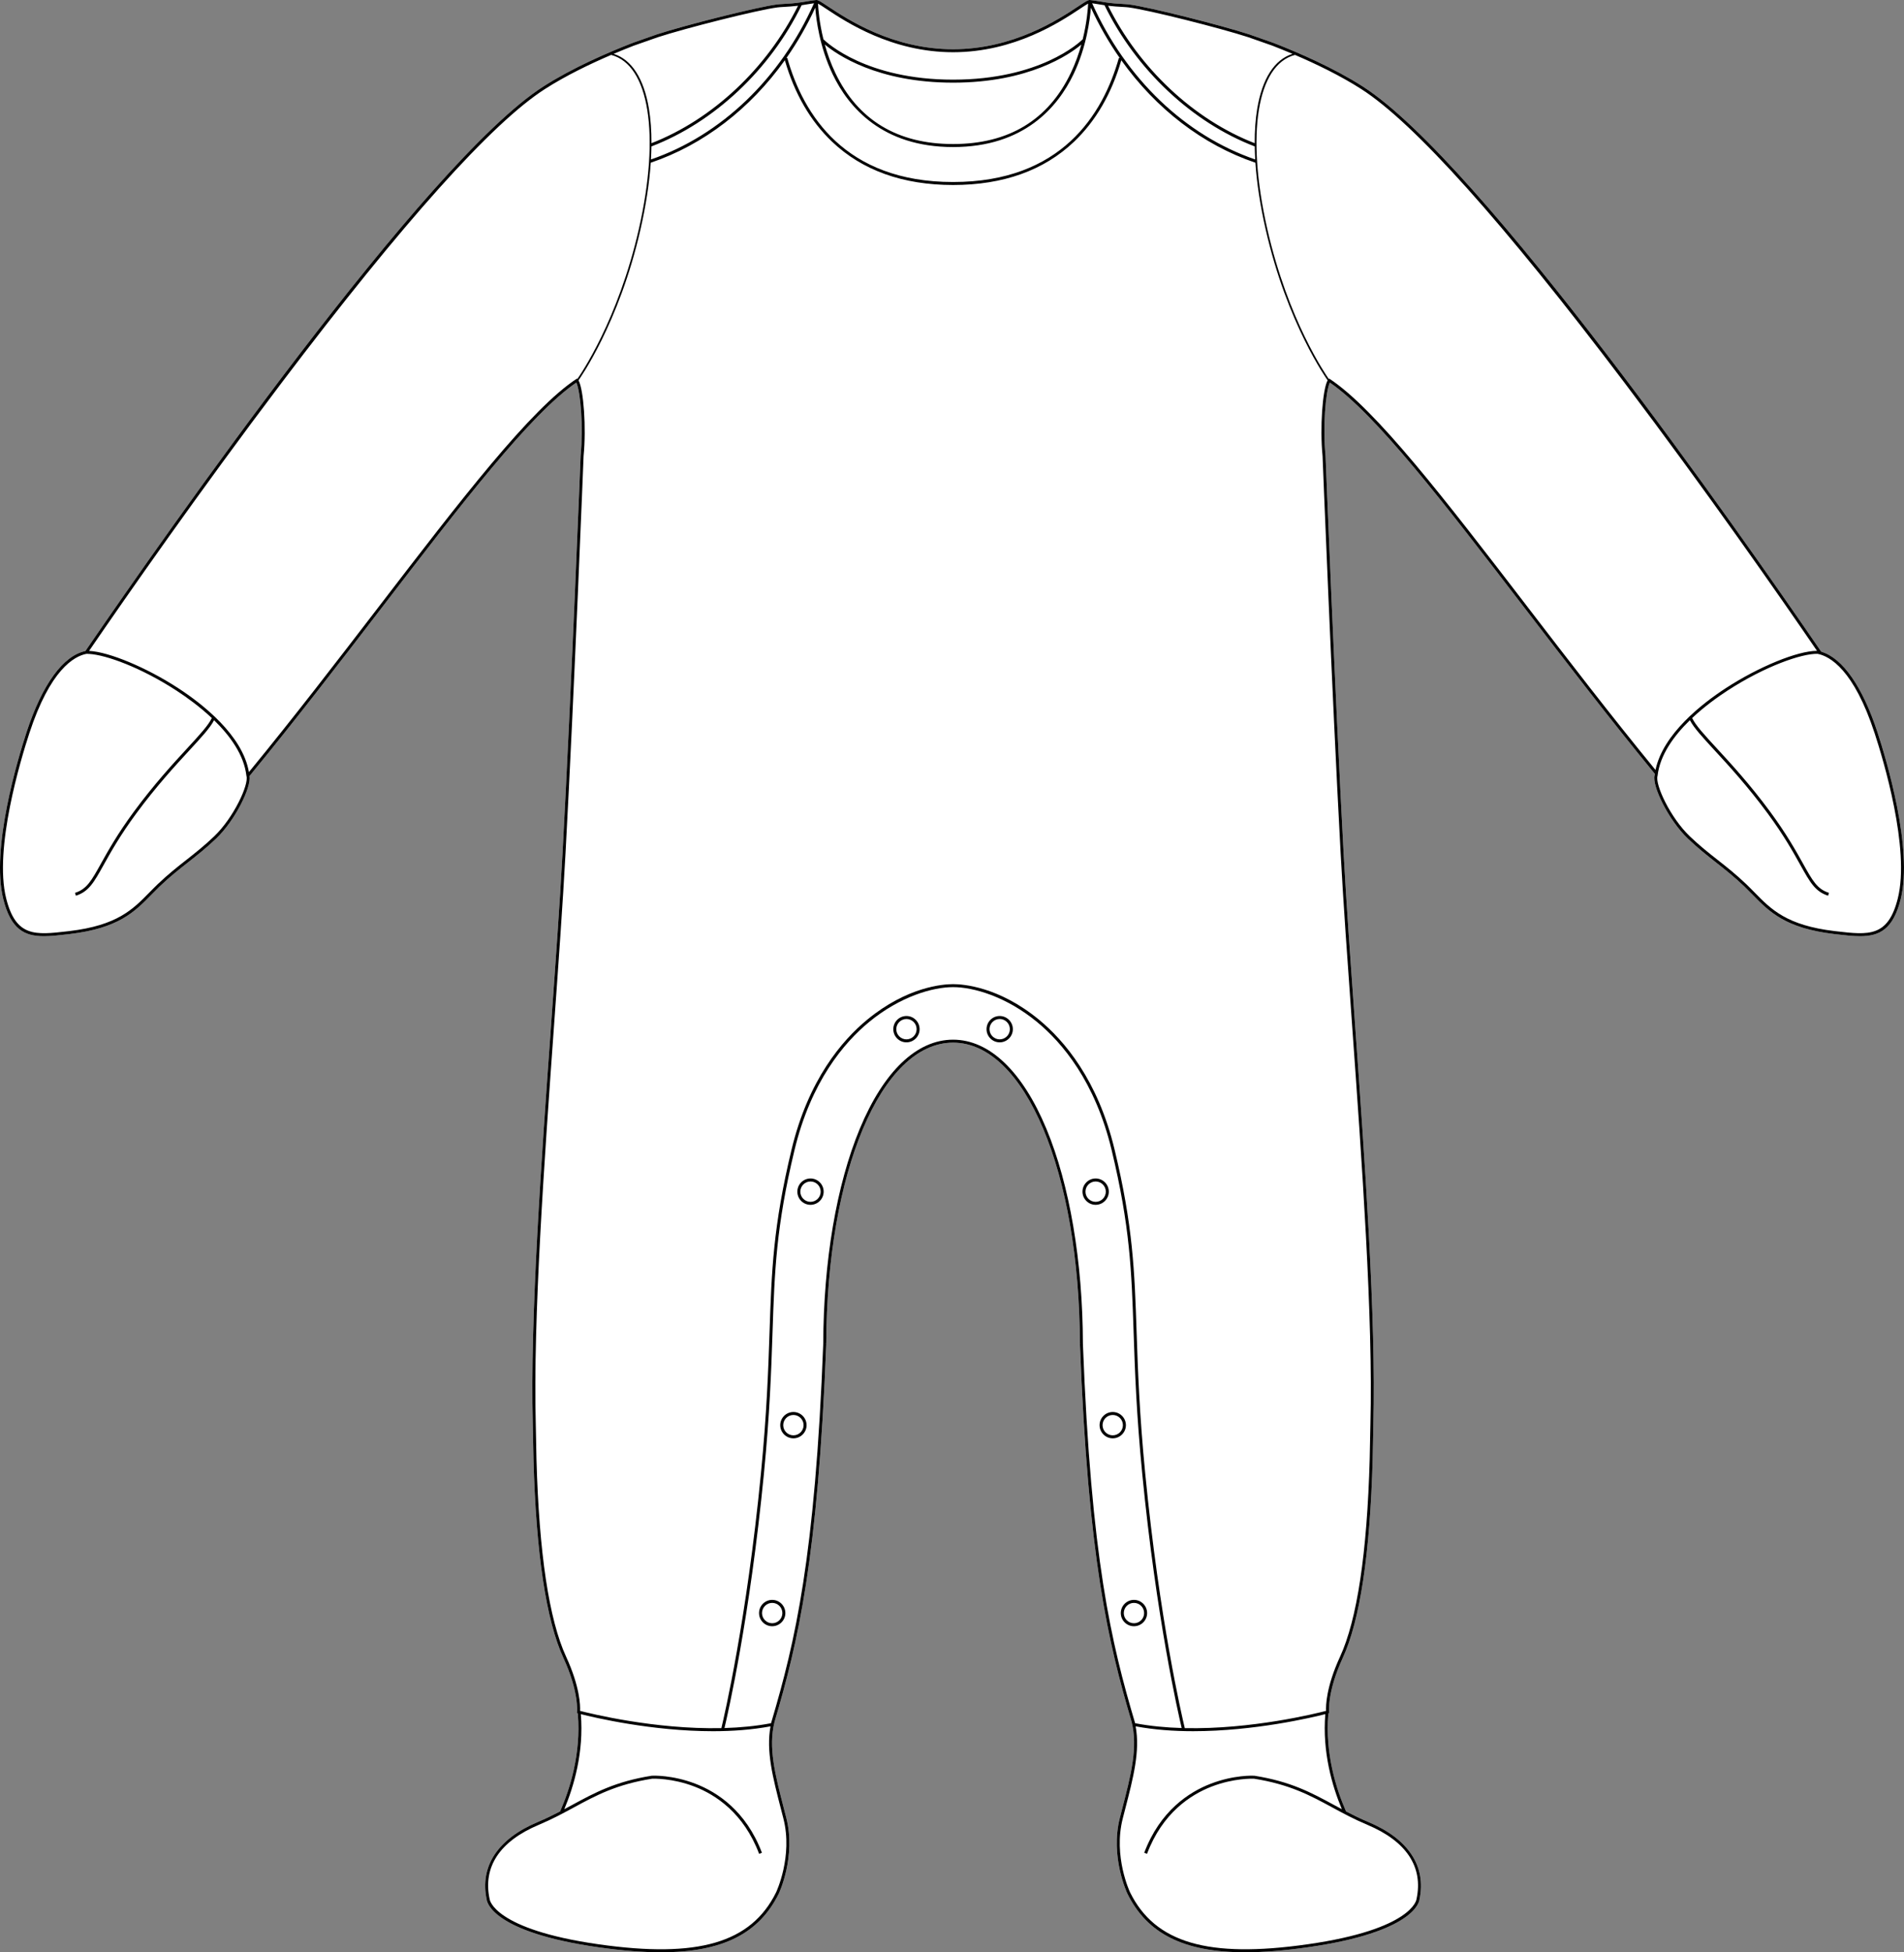 <?xml version="1.0" encoding="UTF-8"?><svg id="Layer_2" xmlns="http://www.w3.org/2000/svg" viewBox="0 0 1266.66 1298.26"><rect x="0" y="0" width="1266.66" height="1298.26" fill="#808080" stroke="none"/><defs><style>.cls-1{fill:#fff;}</style></defs><g id="Layer_1-2"><path class="cls-1" d="M1249.02,486.98c5.74,17.53,23.84,77.35,15.45,110.91-5.03,20.14-14.07,24.68-27.06,24.68-4.8,0-10.13-.62-16-1.3l-1.22-.14c-32.44-3.86-43.06-14.71-54.3-26.19-1.75-1.79-3.57-3.64-5.45-5.45-6.82-6.52-13-11.38-18.97-16.07-5.89-4.64-11.99-9.44-18.64-15.79-12.88-12.31-23.93-35.09-22.09-42,.04-.34.1-.68.15-1.02-30.41-37.09-59.16-74.53-86.97-110.74-52.88-68.89-98.67-128.53-129.25-149.46-2.83,6.19-4.71,29.58-2.84,48.62.06,1.6,6.14,155.54,12.01,263.93,1.82,33.55,4.62,72.48,7.58,113.7,6.59,91.87,14.07,196.01,12.24,266.2l-.47,23.53c-1.74,62.8-8.44,107.26-19.92,132.17-10.43,22.64-9.06,35.67-9.05,35.8l.1.84-.61.17c-.01.19-.03.4-.05.63-2.14,26.17,5.21,49.51,11.81,64.58,4.61,2.4,9.48,4.79,14.88,7.06,26.63,11.18,38.69,29.5,33.96,51.6-.18,1.67-3.83,21.67-74.25,31.69-15.52,2.2-29.37,3.33-41.7,3.33-40.98,0-65.22-12.42-78.33-38.94-.13-.25-11.65-24.58-5.03-50.47.52-2.04,1.04-4.05,1.55-6.02,5.9-22.83,10.56-40.87,6.25-57.86-15.62-52.83-28.93-109.2-34.37-251.24l.88-.03h-.89c-.33-114.21-36.61-200.34-84.37-200.34s-84.05,86.13-84.38,200.34h-.89l.89.03c-5.45,142.05-18.76,198.42-34.38,251.25-4.3,16.99.35,35.02,6.25,57.85.51,1.97,1.03,3.98,1.55,6.02,6.62,25.89-4.9,50.22-5.02,50.46-13.12,26.52-37.37,38.95-78.34,38.95-12.33,0-26.18-1.13-41.7-3.33-70.42-10.02-74.07-30.02-74.25-31.69-4.73-22.1,7.33-40.42,33.96-51.6,5.41-2.27,10.27-4.66,14.88-7.06,6.61-15.08,13.95-38.42,11.81-64.58-.02-.23-.04-.44-.05-.63l-.61-.17.1-.84c.01-.13,1.38-13.16-9.05-35.8-11.47-24.91-18.18-69.37-19.92-132.16l-.47-23.55c-1.83-70.18,5.65-174.32,12.25-266.19,2.96-41.22,5.75-80.15,7.57-113.7,5.88-108.39,11.95-262.33,12.01-263.88,1.87-19.08,0-42.47-2.84-48.67-30.58,20.94-76.37,80.59-129.25,149.47-28.19,36.71-57.33,74.66-88.18,112.2,1.3,7.4-9.55,29.49-22.17,41.55-6.65,6.35-12.75,11.15-18.64,15.79-5.98,4.69-12.15,9.55-18.97,16.07-1.88,1.81-3.69,3.66-5.45,5.45-5.62,5.74-11.09,11.32-19.2,15.95-8.11,4.63-18.88,8.31-35.1,10.24l-1.22.14c-5.87.68-11.21,1.3-16,1.3-12.99,0-22.03-4.54-27.06-24.68-8.39-33.56,9.71-93.38,15.45-110.91,10.43-31.81,24.32-50.96,39.18-54.05.28-.42.76-1.11,1.4-2.05C109.53,356,283.04,107.79,361.43,57.55c19.33-12.39,42.98-22.62,59.43-29.01l.36.92-.33-.93c5.42-1.88,10.82-3.78,16.14-5.67,18.09-5.92,66.51-18.2,80.03-19.92.99-.13,2.43-.21,4.26-.32,3.26-.18,7.32-.42,11.17-1.03,1.23-.19,2.43-.39,3.57-.57,3.2-.53,5.74-.94,7.03-1.02,1.16-.06,2.85,1.03,7.65,4.21,12.87,8.54,43,28.53,83.3,28.53v1.99h.01v-1.99c40.31,0,70.43-19.99,83.3-28.53,4.8-3.18,6.54-4.28,7.66-4.21,1.29.08,3.82.49,7.03,1.02,1.13.18,2.33.38,3.56.57,3.85.61,7.91.85,11.17,1.03,1.83.11,3.27.19,4.26.32,13.52,1.72,61.94,14,80,19.91,5.36,1.9,10.75,3.8,16.17,5.68l-.32.93.35-.92c16.45,6.39,40.1,16.62,59.44,29.01,78.38,50.24,251.89,298.45,303.21,373.33.76,1.11,1.27,1.85,1.53,2.23.15.1.29.21.4.33,14.11,4.3,27.24,23.14,37.21,53.54Z"/><path d="M754.38,1063.93c-4.83,0-8.75,3.93-8.75,8.76s3.92,8.75,8.75,8.75,8.75-3.93,8.75-8.75-3.92-8.76-8.75-8.76ZM754.38,1079.46c-3.73,0-6.77-3.04-6.77-6.77s3.04-6.77,6.77-6.77,6.77,3.03,6.77,6.77-3.04,6.77-6.77,6.77Z"/><path d="M740.26,938.98c-4.82,0-8.75,3.93-8.75,8.75s3.93,8.76,8.75,8.76,8.76-3.93,8.76-8.76-3.93-8.75-8.76-8.75ZM740.26,954.5c-3.73,0-6.77-3.03-6.77-6.77s3.04-6.77,6.77-6.77,6.77,3.04,6.77,6.77-3.03,6.77-6.77,6.77Z"/><path d="M728.89,783.69c-4.82,0-8.75,3.93-8.75,8.76s3.93,8.75,8.75,8.75,8.76-3.93,8.76-8.75-3.93-8.76-8.76-8.76ZM728.89,799.22c-3.73,0-6.77-3.04-6.77-6.77s3.04-6.77,6.77-6.77,6.77,3.04,6.77,6.77-3.03,6.77-6.77,6.77Z"/><path d="M665.06,675.64c-4.83,0-8.75,3.93-8.75,8.76s3.92,8.75,8.75,8.75,8.75-3.92,8.75-8.75-3.92-8.76-8.75-8.76ZM665.06,691.17c-3.73,0-6.77-3.04-6.77-6.77s3.04-6.77,6.77-6.77,6.77,3.04,6.77,6.77-3.04,6.77-6.77,6.77Z"/><path d="M513.71,1063.93c-4.82,0-8.75,3.93-8.75,8.76s3.93,8.75,8.75,8.75,8.76-3.93,8.76-8.75-3.93-8.76-8.76-8.76ZM513.71,1079.46c-3.73,0-6.77-3.04-6.77-6.77s3.04-6.77,6.77-6.77,6.77,3.03,6.77,6.77-3.04,6.77-6.77,6.77Z"/><path d="M527.83,938.98c-4.83,0-8.76,3.93-8.76,8.75s3.93,8.76,8.76,8.76,8.75-3.93,8.75-8.76-3.93-8.75-8.75-8.75ZM527.83,954.5c-3.73,0-6.77-3.03-6.77-6.77s3.04-6.77,6.77-6.77,6.77,3.04,6.77,6.77-3.04,6.77-6.77,6.77Z"/><path d="M539.2,783.69c-4.83,0-8.75,3.93-8.75,8.76s3.92,8.75,8.75,8.75,8.75-3.93,8.75-8.75-3.92-8.76-8.75-8.76ZM539.2,799.22c-3.73,0-6.77-3.04-6.77-6.77s3.04-6.77,6.77-6.77,6.77,3.04,6.77,6.77-3.04,6.77-6.77,6.77Z"/><path d="M603.03,675.64c-4.83,0-8.75,3.93-8.75,8.76s3.92,8.75,8.75,8.75,8.75-3.92,8.75-8.75-3.92-8.76-8.75-8.76ZM603.03,691.17c-3.73,0-6.77-3.04-6.77-6.77s3.04-6.77,6.77-6.77,6.77,3.04,6.77,6.77-3.04,6.77-6.77,6.77Z"/><path d="M1249.02,486.98c-9.97-30.4-23.1-49.24-37.21-53.54-.11-.12-.25-.23-.4-.33-.26-.38-.77-1.12-1.53-2.23-51.32-74.88-224.83-323.09-303.21-373.33-19.34-12.39-42.99-22.62-59.44-29.01l-.35.92.32-.93c-5.42-1.88-10.81-3.78-16.17-5.68-18.06-5.91-66.48-18.19-80-19.91-.99-.13-2.43-.21-4.26-.32-3.26-.18-7.32-.42-11.17-1.03-1.23-.19-2.43-.39-3.56-.57-3.21-.53-5.74-.94-7.03-1.02-1.12-.07-2.86,1.03-7.66,4.21-12.87,8.54-42.99,28.53-83.3,28.53v1.99c40.9,0,71.38-20.23,84.39-28.86,2.17-1.44,4.24-2.81,5.46-3.47-.15,3.37-.83,12.48-3.61,23.74-2.38,2.35-28.73,26.84-86.24,26.84s-83.84-24.48-86.25-26.84c-2.78-11.25-3.45-20.36-3.61-23.74,1.24.67,3.3,2.03,5.46,3.47,13.01,8.63,43.49,28.86,84.39,28.86v-1.99c-40.3,0-70.43-19.99-83.3-28.53-4.8-3.18-6.49-4.27-7.65-4.21-1.29.08-3.83.49-7.03,1.02-1.14.18-2.34.38-3.57.57-3.85.61-7.91.85-11.17,1.03-1.83.11-3.27.19-4.26.32-13.52,1.72-61.94,14-80.03,19.92-5.32,1.89-10.72,3.79-16.14,5.67l.33.93-.36-.92c-16.45,6.39-40.1,16.62-59.43,29.01C283.04,107.79,109.53,356,58.21,430.88c-.64.94-1.12,1.63-1.4,2.05-14.86,3.09-28.75,22.24-39.18,54.05-5.74,17.53-23.84,77.35-15.45,110.91,5.03,20.14,14.07,24.68,27.06,24.68,4.79,0,10.13-.62,16-1.3l1.22-.14c16.22-1.93,26.99-5.61,35.1-10.24,8.11-4.63,13.58-10.21,19.2-15.95,1.76-1.79,3.57-3.64,5.45-5.45,6.82-6.52,12.99-11.38,18.97-16.07,5.89-4.64,11.99-9.44,18.64-15.79,12.62-12.06,23.47-34.15,22.17-41.55,30.85-37.54,59.99-75.49,88.18-112.2,52.88-68.88,98.67-128.53,129.25-149.47,2.83,6.2,4.71,29.59,2.84,48.67-.06,1.55-6.13,155.49-12.01,263.88-1.82,33.55-4.61,72.48-7.57,113.7-6.6,91.87-14.08,196.01-12.25,266.19l.47,23.55c1.74,62.79,8.45,107.25,19.92,132.16,10.43,22.64,9.06,35.67,9.05,35.8l-.1.84.61.17c0,.19.03.4.05.63,2.14,26.16-5.2,49.5-11.81,64.58-4.61,2.4-9.47,4.79-14.88,7.06-26.63,11.18-38.69,29.5-33.96,51.6.18,1.67,3.83,21.67,74.25,31.69,15.52,2.2,29.37,3.33,41.7,3.33,40.97,0,65.22-12.43,78.34-38.95.12-.24,11.64-24.57,5.02-50.46-.52-2.04-1.04-4.05-1.55-6.02-5.9-22.83-10.55-40.86-6.25-57.85,15.62-52.83,28.93-109.2,34.38-251.25l-.89-.03h.89c.33-114.21,36.61-200.34,84.38-200.34s84.04,86.13,84.37,200.34h.89l-.88.03c5.44,142.04,18.75,198.41,34.37,251.24,4.31,16.99-.35,35.03-6.25,57.86-.51,1.97-1.03,3.98-1.55,6.02-6.62,25.89,4.9,50.22,5.03,50.47,13.11,26.52,37.35,38.94,78.33,38.94,12.33,0,26.18-1.13,41.7-3.33,70.42-10.02,74.07-30.02,74.25-31.69,4.73-22.1-7.33-40.42-33.96-51.6-5.4-2.27-10.27-4.66-14.88-7.06-6.6-15.07-13.95-38.41-11.81-64.58.02-.23.04-.44.05-.63l.61-.17-.1-.84c-.01-.13-1.38-13.16,9.05-35.8,11.48-24.91,18.18-69.37,19.92-132.17l.47-23.53c1.83-70.19-5.65-174.33-12.24-266.2-2.96-41.22-5.76-80.15-7.58-113.7-5.87-108.39-11.95-262.33-12.01-263.93-1.87-19.04.01-42.43,2.84-48.62,30.58,20.93,76.37,80.57,129.25,149.46,27.81,36.21,56.56,73.65,86.97,110.74-.05.34-.11.68-.15,1.02-1.84,6.91,9.21,29.69,22.09,42,6.65,6.35,12.75,11.15,18.64,15.79,5.97,4.69,12.15,9.55,18.97,16.07,1.88,1.81,3.7,3.66,5.45,5.45,11.24,11.48,21.86,22.33,54.3,26.19l1.22.14c5.87.68,11.2,1.3,16,1.3,12.99,0,22.03-4.54,27.06-24.68,8.39-33.56-9.71-93.38-15.45-110.91ZM746.66,4.6c1.72.1,3.2.19,4.12.31,13.44,1.71,61.64,13.94,79.61,19.82,5.33,1.89,10.73,3.79,16.14,5.66,4.07,1.59,8.57,3.4,13.34,5.42-12.06,3.85-20.17,16.44-23.51,36.59-1.14,6.92-1.69,14.57-1.66,22.83-40.55-15.77-76.83-49.79-97.52-91.41,3.39.43,6.84.63,9.48.78ZM731.72,2.98c.98.16,2.02.32,3.07.49,20.92,42.87,58.23,77.93,99.93,93.9.04,2.83.15,5.72.32,8.68-46.63-16.05-86.04-53.8-108.48-103.88,1.35.18,3.16.48,5.16.81ZM634.05,54.97c50.5,0,77.41-18.75,85.34-25.37-1.66,5.98-3.91,12.43-6.99,18.86-15.03,31.41-41.39,47.33-78.35,47.33s-63.3-15.9-78.33-47.27c-3.09-6.45-5.35-12.92-7.01-18.92,7.93,6.62,34.83,25.37,85.34,25.37ZM553.9,49.32c10.58,22.1,33.07,48.46,80.15,48.46s69.56-26.36,80.14-48.46c8.63-18.05,10.92-36.27,11.53-44.21,5.5,11.94,11.95,23.16,19.24,33.54l-.6-.17c-10.61,37.67-38.37,82.56-110.31,82.56s-99.7-44.89-110.32-82.56l-.6.17c7.29-10.38,13.75-21.6,19.24-33.54.61,7.94,2.9,26.16,11.53,44.21ZM533.3,3.47c1.06-.17,2.1-.34,3.08-.5,2-.32,3.81-.62,5.15-.8-22.43,50.08-61.85,87.83-108.48,103.88.17-2.96.28-5.85.33-8.68,41.69-15.97,79-51.03,99.92-93.9ZM421.56,30.39c5.41-1.87,10.81-3.77,16.12-5.65,17.99-5.89,66.19-18.12,79.63-19.83.92-.12,2.41-.21,4.12-.31,2.64-.15,6.1-.35,9.48-.78-20.69,41.62-56.97,75.64-97.52,91.41.03-8.26-.52-15.91-1.66-22.83-3.34-20.15-11.45-32.74-23.51-36.59,4.77-2.02,9.28-3.83,13.34-5.42ZM142.45,556.19c-6.58,6.29-12.64,11.06-18.5,15.67-6.01,4.72-12.22,9.61-19.11,16.2-1.91,1.83-3.73,3.69-5.5,5.49-10.99,11.22-21.37,21.83-53.11,25.61l-1.22.14c-21.48,2.49-34.44,3.99-40.91-21.89-8.26-33.04,9.71-92.41,15.42-109.81,13.83-42.21,29.71-51.21,37.99-52.8.41-.01.84,0,1.3.02l.42.11.09-.08c11.32.66,34.55,9.07,58.19,24.46,6.7,4.37,15.36,10.6,23.4,18.17-2.16,4.72-8.15,11.22-16.32,20.09-9.3,10.09-22.04,23.9-35.52,42.18-10.93,14.83-17.24,26.17-21.85,34.45-6.33,11.39-9.51,17.11-17.32,19.55l.59,1.89c8.57-2.68,12.08-9,18.47-20.47,4.58-8.24,10.85-19.51,21.71-34.24,13.41-18.19,26.11-31.96,35.38-42.02,7.95-8.62,13.87-15.05,16.36-19.99,10.7,10.4,19.97,23.17,21.53,37.01l.04.17c1.61,5.62-8.42,27.56-21.53,40.09ZM383.88,251.72c-30.86,20.14-77.4,80.76-131.29,150.95-27.83,36.25-56.59,73.71-87,110.77-4.23-24.6-31.05-45.41-47-55.79-21.17-13.78-45.98-24.1-59.23-24.8l-.06-.05c.17-.24.35-.51.55-.8,24.26-35.41,73.1-105.55,127.57-177.53,80.96-106.99,139.87-172.68,175.08-195.25,13.88-8.9,30.01-16.67,44.08-22.7,25.28,6.56,32.71,52.89,18.45,115.63-13.79,60.66-38.96,97.08-40.95,99.88l-.2-.31ZM519.62,1203.32c.51,1.97,1.03,3.98,1.55,6.02,6.43,25.17-4.77,48.87-4.88,49.1-16.62,33.59-51.9,43.91-117.98,34.52-69.9-9.94-72.54-29.75-72.56-29.94l-.02-.14c-4.6-21.39,6.73-38.48,32.78-49.41,8.82-3.71,16.2-7.7,23.33-11.57,14.53-7.88,28.26-15.32,52.02-19.07.87-.04,13.45-.44,28.15,5.23,13.95,5.38,32.73,17.51,43.01,44.73l1.86-.7c-10.55-27.95-29.88-40.39-44.24-45.91-15.54-5.98-28.4-5.37-28.94-5.33h-.1c-24.13,3.81-38.01,11.33-52.71,19.31-1.8.97-3.62,1.96-5.48,2.95,6.42-15.3,13.06-37.94,11-63.21,8.68,2.2,47.14,11.34,87.9,11.34,12.83,0,25.87-.92,38.29-3.23-3.02,16.42,1.45,33.75,7.02,55.31ZM720.41,893.65c-.08-27.45-2.28-53.88-6.39-78.1-4.11-24.21-10.14-46.23-17.88-64.87-15.89-38.24-37.94-59.3-62.09-59.3s-46.21,21.06-62.09,59.3c-15.49,37.28-24.11,88.06-24.28,142.97-2.71,70.93-7.39,120.46-13.35,158.84-5.94,38.38-13.16,65.62-20.96,91.98h0c-.15.5-.29.99-.44,1.47-10.04,1.92-20.52,2.9-30.97,3.21,2.31-9.7,16.91-73.42,26.23-169.03,3.92-40.22,4.89-68.87,5.74-94.15,1.38-40.78,2.37-70.24,14.64-121.22,10.98-45.62,33.01-71.46,49.57-85.1,20.77-17.12,42.5-23.22,55.91-23.22s35.13,6.1,55.9,23.22c16.56,13.64,38.6,39.48,49.57,85.1,12.27,50.98,13.27,80.44,14.64,121.22.85,25.28,1.82,53.93,5.74,94.15,9.32,95.61,23.92,159.32,26.23,169.02-10.44-.31-20.92-1.28-30.97-3.2-15.78-53.15-29.27-109.1-34.75-252.29ZM892.68,1203.11c-1.85-.99-3.67-1.98-5.48-2.95-14.7-7.98-28.58-15.5-52.71-19.3h-.1c-.54-.04-13.39-.66-28.94,5.32-14.36,5.52-33.68,17.96-44.24,45.91l1.86.7c10.28-27.22,29.06-39.35,43.01-44.73,14.7-5.67,27.29-5.27,28.16-5.23,23.76,3.75,37.48,11.19,52.02,19.07,7.13,3.87,14.5,7.86,23.33,11.57,26.04,10.93,37.38,28.02,32.77,49.41l-.02.13c-.02.2-2.66,20.01-72.56,29.95-66.07,9.4-101.36-.93-117.97-34.51-.12-.24-11.32-23.94-4.89-49.11.52-2.04,1.04-4.04,1.55-6.01,5.57-21.56,10.04-38.9,7.02-55.32,12.42,2.31,25.46,3.23,38.29,3.23,40.76,0,79.23-9.14,87.9-11.34-2.05,25.27,4.59,47.91,11,63.21ZM879.85,303.16c.06,1.54,6.13,155.5,12.01,263.91,1.82,33.56,4.62,72.5,7.58,113.73,6.59,91.83,14.07,195.92,12.24,266.01l-.47,23.54c-1.74,62.51-8.38,106.71-19.74,131.38-9.29,20.15-9.45,32.68-9.28,36-6.33,1.64-49.6,12.42-94,11.47-1.83-7.59-16.82-71.82-26.32-169.27-3.91-40.16-4.87-68.78-5.73-94.03-1.37-40.89-2.37-70.44-14.69-121.61-11.1-46.16-33.45-72.34-50.23-86.17-26.66-21.97-50.5-23.67-57.17-23.67s-30.52,1.7-57.17,23.67c-16.79,13.83-39.13,40.01-50.24,86.17-12.32,51.17-13.31,80.72-14.69,121.62-.85,25.24-1.82,53.86-5.73,94.02-9.5,97.45-24.49,161.69-26.31,169.27-44.41.95-87.68-9.83-94.01-11.47.17-3.32.01-15.85-9.27-36-11.37-24.67-18.01-68.87-19.74-131.38l-.47-23.54c-1.83-70.09,5.64-174.18,12.24-266.01,2.96-41.23,5.75-80.17,7.58-113.73,5.87-108.41,11.94-262.37,12-263.85,1.84-18.75.06-44.12-3.4-50.36l.03.03c.27-.37,26.92-37.38,41.27-100.49,3.59-15.8,5.86-30.66,6.79-44.2,35.09-11.88,66.17-35.89,89.2-68.14,6.42,22.19,16.96,40.39,31.37,54.12,20.1,19.14,47.2,28.84,80.55,28.84,16.68,0,31.79-2.42,45.24-7.24,13.46-4.82,25.26-12.03,35.3-21.6,14.41-13.73,24.95-31.93,31.37-54.12,23.03,32.25,54.11,56.26,89.21,68.14.92,13.54,3.19,28.4,6.79,44.2,14.34,63.11,41,100.12,41.26,100.49l.03-.03c-3.45,6.23-5.23,31.61-3.4,50.3ZM1015.5,402.66c-53.89-70.19-100.43-130.8-131.28-150.94l-.21.32c-1.96-2.77-27.15-39.17-40.95-99.89-14.26-62.74-6.83-109.07,18.45-115.63,14.07,6.03,30.2,13.8,44.09,22.7,35.21,22.57,94.11,88.26,175.08,195.25,54.46,71.98,103.3,142.12,127.56,177.53.21.3.39.57.56.82-.04,0-.09,0-.13,0-12.85,0-38.69,10.57-60.61,24.84-15.64,10.18-41.73,30.39-46.71,54.37-30-36.63-58.39-73.59-85.85-109.36ZM1262.55,597.41c-6.47,25.88-19.43,24.38-40.91,21.89l-1.22-.14c-31.74-3.78-42.12-14.39-53.11-25.61-1.77-1.8-3.59-3.66-5.5-5.49-6.89-6.59-13.1-11.48-19.11-16.2-5.86-4.61-11.92-9.38-18.5-15.67-13.11-12.53-23.14-34.47-21.53-40.09l.04-.17c1.56-13.84,10.83-26.61,21.53-37.01,2.49,4.94,8.41,11.37,16.36,19.99,9.27,10.06,21.97,23.83,35.38,42.02,10.86,14.73,17.13,26,21.71,34.24,6.39,11.47,9.9,17.79,18.47,20.47l.59-1.89c-7.81-2.44-10.99-8.16-17.32-19.55-4.61-8.28-10.92-19.62-21.85-34.45-13.48-18.28-26.22-32.09-35.52-42.18-8.17-8.87-14.16-15.37-16.32-20.09,8.04-7.57,16.7-13.8,23.4-18.17,24.98-16.26,49.53-24.77,60-24.51,8.29,1.59,24.16,10.59,37.99,52.8,5.71,17.4,23.68,76.77,15.42,109.81Z"/></g></svg>